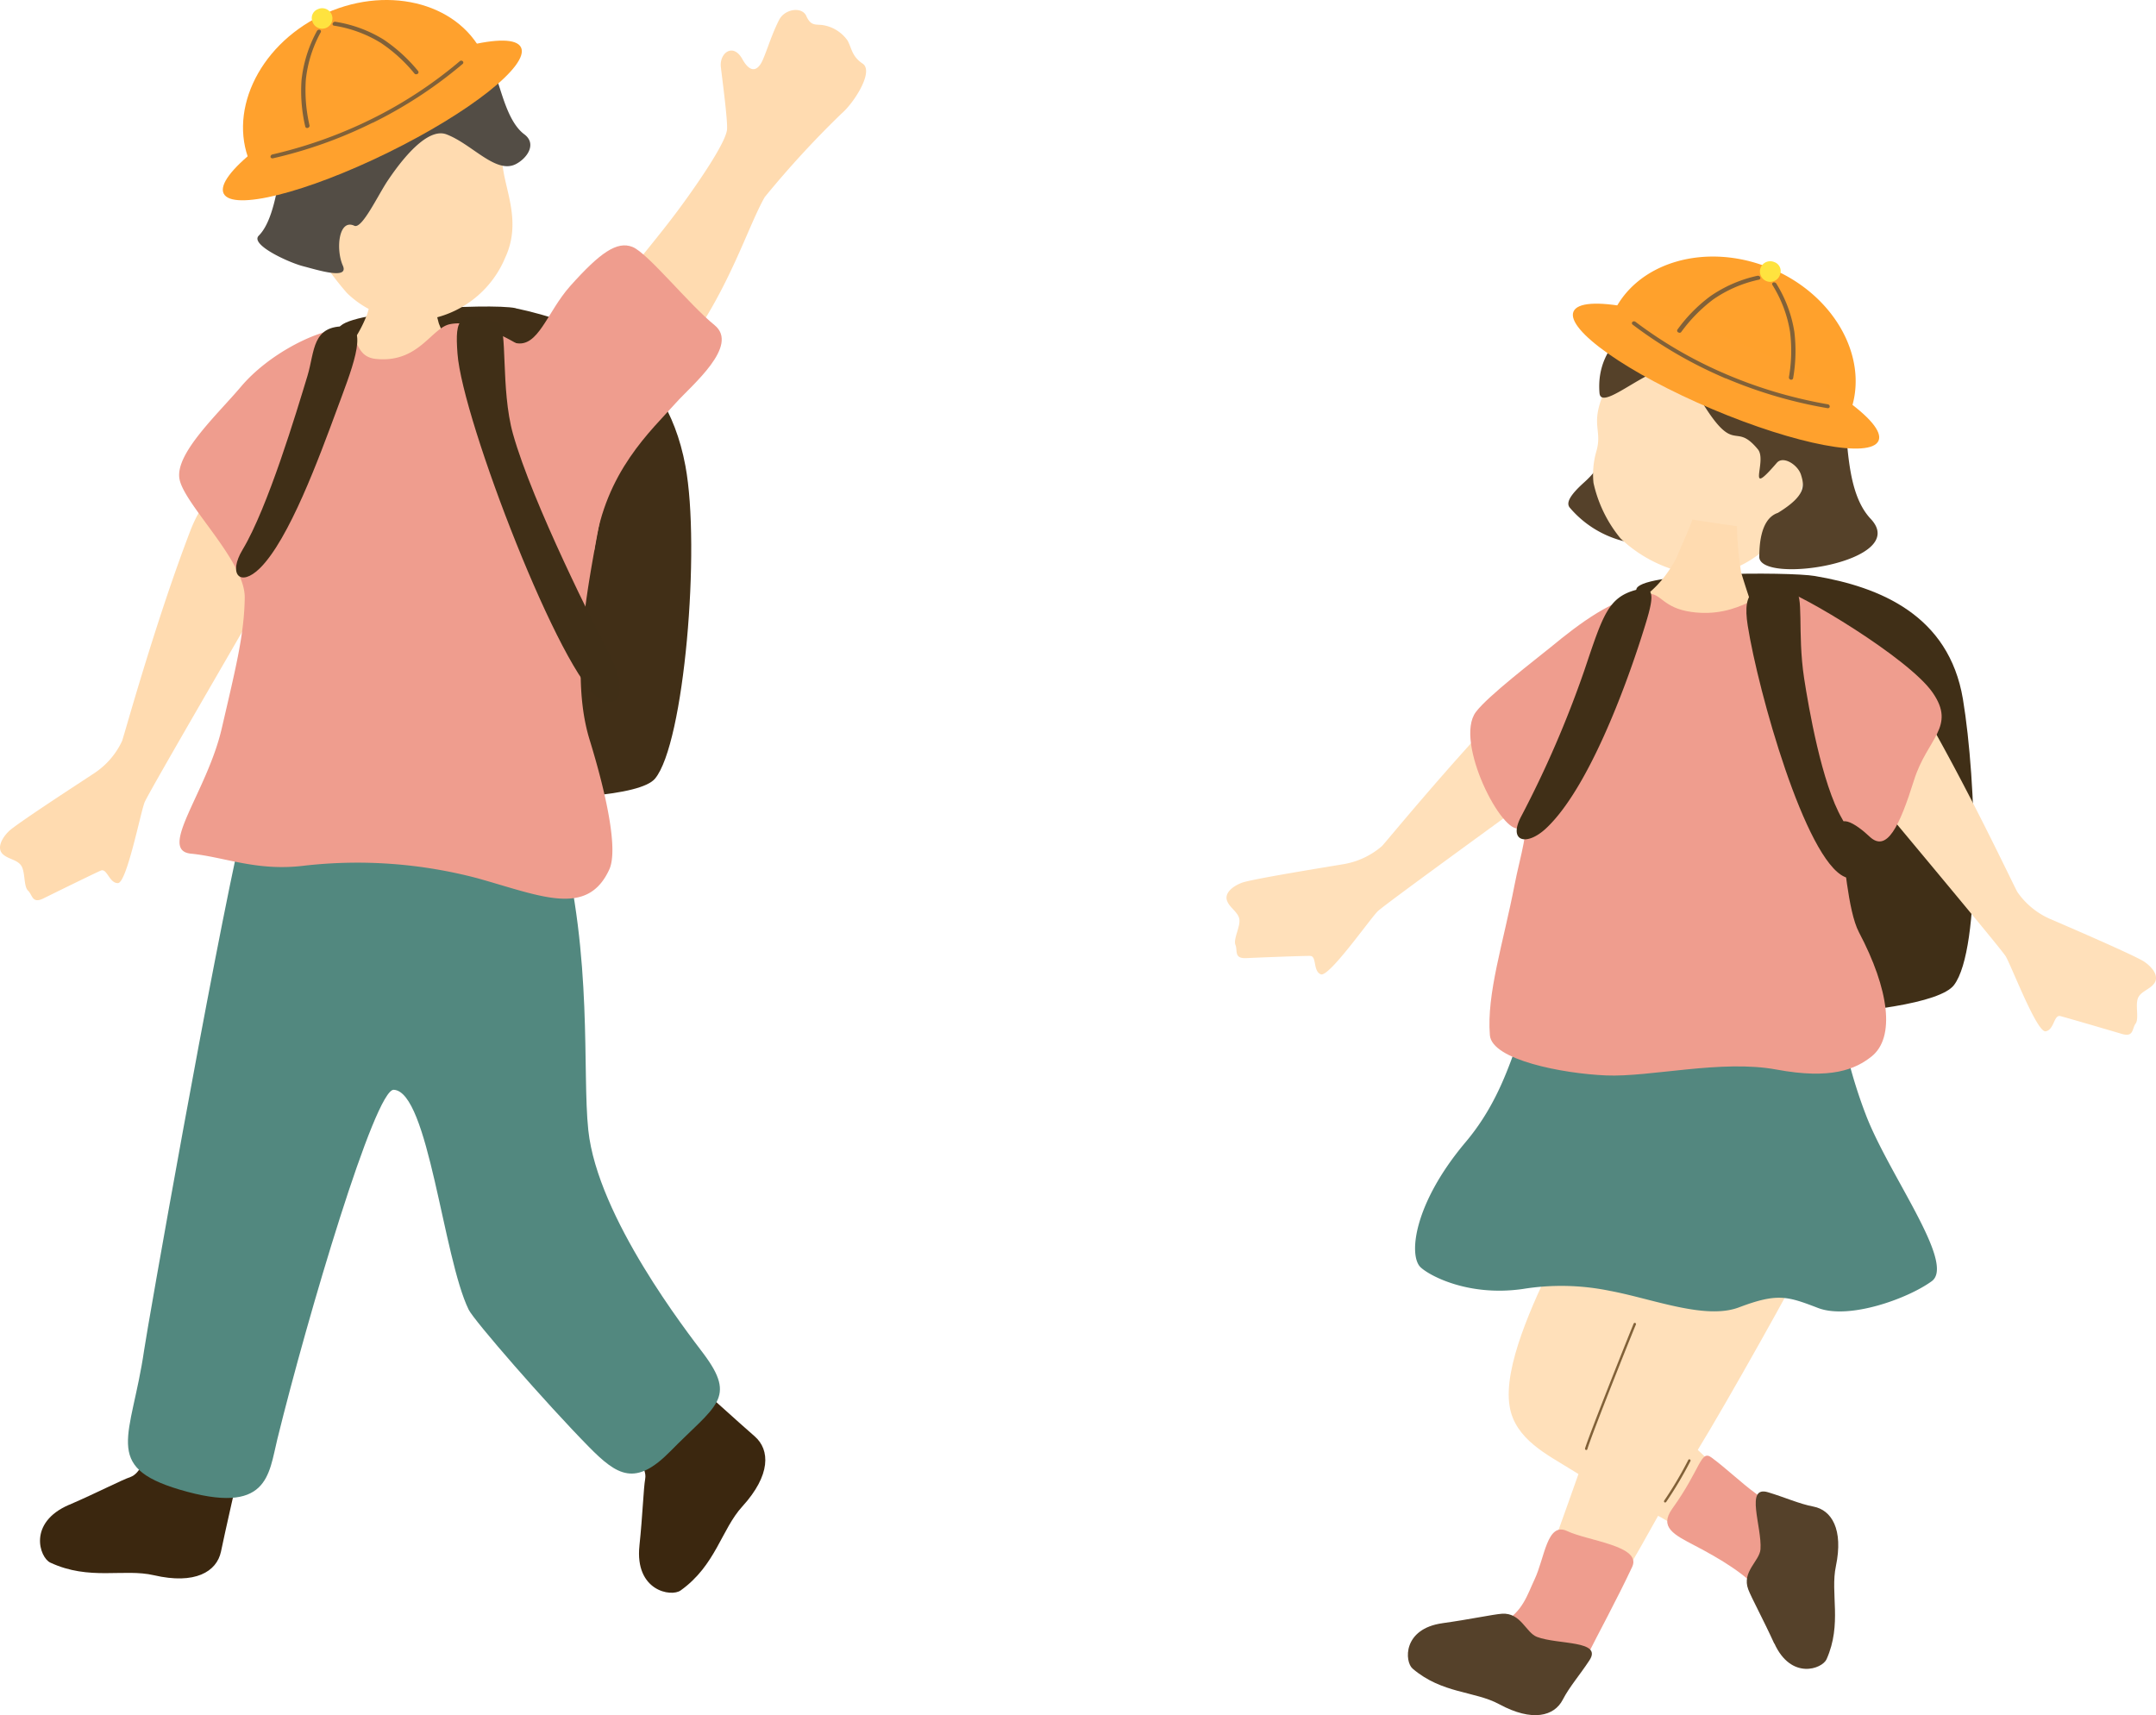 <svg xmlns="http://www.w3.org/2000/svg" width="175.838" height="139.911" viewBox="0 0 175.838 139.911">
  <g id="グループ_2678" data-name="グループ 2678" transform="translate(-577 -4363.044)">
    <g id="グループ_2533" data-name="グループ 2533" transform="translate(-23.139 4058.56)">
      <path id="パス_20336" data-name="パス 20336" d="M732.06,415.97c.83-2.05,2.31-6.26,3.34-8.95,1.17-3.06,2.41-6.33,4.16-5.78,1.56.49,4.7,1.1,6.68,1.62,1.48.39,2.83,1.1.55,5.46-1.53,2.93-7.48,13.51-9.01,15.73-1.23,1.78-3.8,6.72-4.92,8.46-2.21,3.46-6.92.33-6.11-1.86,1.43-3.85,4.17-11.86,5.31-14.69Z" fill="#ffe0ba"/>
      <path id="パス_20337" data-name="パス 20337" d="M724.49,440.03c-2.52-.68-3.73-2.24-1.83-3.18,1.66-.82,2.08-2.37,2.63-3.52.84-1.76,1.01-4.74,2.67-3.95,1.69.8,6.09,1.2,5.3,2.91-1.17,2.51-3.08,6.05-3.43,6.78-1.25,2.6-2.51,1.73-5.34.97Z" fill="#ef9d8e"/>
      <path id="パス_20338" data-name="パス 20338" d="M717.79,436.89c2.18-.3,4.13-.72,4.85-.77,1.54-.1,1.95,1.55,2.85,1.89,1.71.65,5.37.26,4.28,1.91-.8,1.22-1.64,2.17-2.18,3.22-.69,1.33-2.47,1.83-5.18.36-1.99-1.08-4.66-.85-7.06-2.9-.66-.56-.83-3.26,2.45-3.71Z" fill="#55412a"/>
      <path id="パス_20339" data-name="パス 20339" d="M728.28,424.36c-1.87-1.18-4.58-2.45-5.02-5.16-.53-3.19,1.87-8.37,3.69-12.13,1.68-3.49,3.35-3.21,8.03-.53,1.33.76,3.26,2.19.16,6.66-1.88,2.72-2.76,4.18.22,6.61,1.67,1.37,2.72,2.47,4.23,3.88,3.01,2.79-.66,6.52-2.68,5.32-3.53-2.09-6.05-3.03-8.63-4.65Z" fill="#ffe0ba"/>
      <path id="パス_20340" data-name="パス 20340" d="M747.49,432.61c-1.11,2.36-2.55,3.37-3.84,1.69-1.03-1.34-3.18-2.64-5.27-3.73-1.73-.9-2.93-1.51-1.86-3.01,2.36-3.29,2.31-4.85,3.21-4.18,1.24.92,2.38,2.03,3.59,2.92,2.34,1.69,5.41,3.66,4.16,6.31Z" fill="#ef9d8e"/>
      <path id="パス_20341" data-name="パス 20341" d="M744.84,438.55c-.91-2-1.87-3.75-2.12-4.42-.54-1.44.93-2.31,1-3.27.13-1.82-1.29-5.22.61-4.65,1.4.42,2.55.95,3.71,1.17,1.47.28,2.46,1.84,1.83,4.86-.47,2.22.52,4.71-.76,7.59-.35.79-2.89,1.73-4.26-1.29Z" fill="#55412a"/>
      <path id="パス_20342" data-name="パス 20342" d="M726.18,385.11c1.79-.95,8.16-.19,11.9-.25,3.63-.06,5.39.7,9.41.13,3.15-.45,1.97,2.99,4.83,10.45,1.89,4.92,7.35,12.12,5.36,13.56s-6.75,3.14-9.26,2.18-3.31-1.24-6.46-.05c-2.75,1.04-7.07-.71-10.53-1.35a19.68,19.68,0,0,0-7.1-.15c-4.48.64-7.66-1.12-8.34-1.78-.98-.96-.56-5.17,3.68-10.2s4.21-10.53,6.5-12.55Z" fill="#53877f"/>
      <path id="パス_20343" data-name="パス 20343" d="M748.15,351.47c5.29.89,10.93,3.18,12.08,10.04,1.12,6.73,1.52,20.38-.73,23.33s-25.01,3.35-28.4,1.41,2.49-31.62,2.49-33.65c0-1.47,12.45-1.49,14.57-1.13Z" fill="#402f17"/>
      <path id="パス_20344" data-name="パス 20344" d="M750.17,357.91c1.22-.46,3.89-.37,6.13,3.41,4.11,6.91,8.13,15.55,8.38,15.94a6.327,6.327,0,0,0,2.65,2.18c1.21.52,6.99,3.01,7.7,3.5s1.18,1.18.83,1.72-1.14.68-1.36,1.26.11,1.67-.19,2.07-.13,1.13-1.13.83-4.46-1.31-5-1.45-.5,1.14-1.21,1.24-2.75-5.25-3.24-6.1-16.53-19.83-17.16-20.88c-.24-.4,3.61-3.72,3.61-3.72Z" fill="#ffe0ba"/>
      <path id="パス_20345" data-name="パス 20345" d="M731.64,358.27c-1.07-.75-3.68-1.3-6.78,1.81-5.67,5.7-11.68,13.09-12.01,13.42a6.411,6.411,0,0,1-3.1,1.47c-1.3.22-7.52,1.22-8.32,1.52s-1.43.86-1.22,1.46.94.94,1.01,1.55-.51,1.59-.32,2.06-.15,1.13.89,1.08,4.64-.19,5.2-.18.21,1.23.87,1.5,3.94-4.42,4.63-5.13,20.86-15.2,21.74-16.07c.33-.33-2.59-4.49-2.59-4.49Z" fill="#ffe0ba"/>
      <g id="グループ_2530" data-name="グループ 2530">
        <path id="パス_20346" data-name="パス 20346" d="M735.93,339.05c-2.41-2.31-3.68-2.52-4.01-.81-.77,3.29-1.17,4.32-2.58,5.59-1.2,1.08-1.5,1.7-1.16,2.08a8.449,8.449,0,0,0,6.59,2.97c2.28-.01,1.9-3.31,2.33-5.27a4,4,0,0,0-1.16-4.55Z" fill="#55412a"/>
        <path id="パス_20347" data-name="パス 20347" d="M745.29,348.05c-2.15,2.61-4.99,3.61-7.18,3.26a11.161,11.161,0,0,1-5.8-2.9,10.752,10.752,0,0,1-2.21-4.54,6.8,6.8,0,0,1,.24-2.59c.57-2.01-.85-2.2,1.26-6.1.64-1.18,4.28-6.51,10.23-5.89,5.23.54,7.96,13.3,3.45,18.76Z" fill="#ffe0ba"/>
        <path id="パス_20348" data-name="パス 20348" d="M737.89,335.4c-1.11-3.35-7.14,3.12-7.3,1.14-.35-4.28,3.51-6.36,6.57-7.37a13.368,13.368,0,0,1,4.43-.96c3.96.01,8.45,3.8,8.89,8.64.36,3.86.26,7.86,2.23,9.96,3.32,3.53-9.16,5.41-9.09,3.07.02-.55-.02-3.05,1.52-3.56,2.35-1.44,2.14-2.26,1.89-3.09s-1.46-1.6-1.98-.99c-2.6,3.02-.75-.14-1.54-1.1-2.15-2.61-1.79,1.34-5.63-5.72Z" fill="#554129"/>
      </g>
      <path id="パス_20349" data-name="パス 20349" d="M746.13,358.51c-.45-.45-2.32-3.53-3.27-5.09-.33-.98-.58-1.78-.72-2.25a27.46,27.46,0,0,1-.34-3.77c-.38-.03-3.36-.48-3.65-.54-.07.41-.83,2.01-1.25,3.06a9.716,9.716,0,0,1-1.59,2.28c-.89.94-2.73,2.29-3.67,3.22-2.48,2.45,15.62,4.22,14.49,3.09Z" fill="#ffdbb0"/>
      <path id="パス_20350" data-name="パス 20350" d="M734.56,352.93c1.06-.08,1.18,1.14,3.51,1.47,4,.57,6.03-2.05,7.42-1.8s10.31,5.55,12.27,8.38c1.94,2.8-.45,3.73-1.52,7.15-1.18,3.75-2.21,5.93-3.62,4.6-1.03-.98-2.95-2.33-2.37.16.32,1.38.57,5.87,1.5,7.64,2.46,4.66,2.98,8.59,1.02,10.14-1.3,1.03-3.28,1.89-7.75,1.06s-10.31.63-13.88.48-9.32-1.27-9.49-3.28c-.28-3.36,1.1-7.54,2.02-12.3.43-2.25,1.37-5.11.43-4.61-1.39.73-5.4-7.05-3.59-9.46.98-1.31,4.87-4.28,6.12-5.3,2.28-1.88,5.2-4.12,7.91-4.32Z" fill="#ef9d8e"/>
      <g id="グループ_2532" data-name="グループ 2532">
        <path id="パス_20351" data-name="パス 20351" d="M750.91,338.42c1.86-4.38-.96-9.77-6.29-12.02s-11.16-.53-13.01,3.85a1.8,1.8,0,0,0-.08.21l19.24,8.29.15-.33Z" fill="#ffa12c"/>
        <path id="パス_20352" data-name="パス 20352" d="M753.35,340.43c-.63,1.48-6.71.33-13.58-2.58s-11.93-6.47-11.3-7.95,6.71-.33,13.58,2.58S753.98,338.95,753.35,340.43Z" fill="#ffa12d"/>
        <path id="パス_20353" data-name="パス 20353" d="M745.33,326.83a.84.84,0,1,1-.49-.97A.775.775,0,0,1,745.33,326.83Z" fill="#ffe33f"/>
        <path id="パス_20354" data-name="パス 20354" d="M740.87,335.35c-.18-.08-.35-.15-.52-.23a35.617,35.617,0,0,1-7.05-4.15.147.147,0,0,1-.02-.23.2.2,0,0,1,.25,0,35.073,35.073,0,0,0,6.95,4.08,37.259,37.259,0,0,0,8.71,2.64.193.193,0,0,1,.18.18.15.15,0,0,1-.18.14,37.189,37.189,0,0,1-8.31-2.44Z" fill="#816138"/>
        <g id="グループ_2531" data-name="グループ 2531">
          <path id="パス_20355" data-name="パス 20355" d="M737.04,331.6h-.02a.157.157,0,0,1-.08-.22,12.51,12.51,0,0,1,2.67-2.72,10.755,10.755,0,0,1,3.86-1.68.2.2,0,0,1,.23.13.142.142,0,0,1-.12.19,10.362,10.362,0,0,0-3.73,1.62,12.7,12.7,0,0,0-2.59,2.64.168.168,0,0,1-.22.05Z" fill="#816138"/>
          <path id="パス_20356" data-name="パス 20356" d="M746.16,335.45a.19.19,0,0,1-.12-.2,12.609,12.609,0,0,0,.09-3.7,10.3,10.3,0,0,0-1.43-3.81.138.138,0,0,1,.05-.21.218.218,0,0,1,.25.07,10.539,10.539,0,0,1,1.48,3.94,12.974,12.974,0,0,1-.1,3.81.17.17,0,0,1-.22.1h-.02Z" fill="#816138"/>
        </g>
      </g>
      <path id="パス_20357" data-name="パス 20357" d="M733.58,352.6c1.78-.47,1.4.82.41,3.92-1.26,3.93-4.28,12.25-7.73,15.51-1.63,1.54-3.16,1.1-2.04-.98a86.115,86.115,0,0,0,5.12-11.84c1.52-4.51,1.94-6,4.24-6.61Z" fill="#402f17"/>
      <path id="パス_20358" data-name="パス 20358" d="M746.48,352.66c-3.27-.68-4.27-.1-3.8,2.86.85,5.37,4.69,19.07,7.9,20.49,2.05.9.99-2.69-.2-4.73-1.67-2.87-2.74-9.13-3.1-11.46-.58-3.79.03-6.98-.79-7.15Z" fill="#402f17"/>
      <path id="パス_20359" data-name="パス 20359" d="M729.51,422.76h-.03a.109.109,0,0,1-.07-.12c.34-1.13,3.58-9.27,3.96-10.17a.1.1,0,1,1,.18.08c-.48,1.14-3.64,9.07-3.95,10.15a.1.1,0,0,1-.09.07Z" fill="#816138"/>
      <path id="パス_20360" data-name="パス 20360" d="M735.95,427.05a.1.1,0,0,1-.06-.02.1.1,0,0,1-.02-.14,30.937,30.937,0,0,0,1.95-3.29.1.1,0,1,1,.18.08,31.557,31.557,0,0,1-1.97,3.32.091.091,0,0,1-.08.04Z" fill="#816138"/>
    </g>
    <g id="グループ_2545" data-name="グループ 2545" transform="translate(9.861 4048.56)">
      <path id="パス_20410" data-name="パス 20410" d="M588.12,353.41c-1.28-.25-3.9.3-5.47,4.4-2.88,7.51-5.39,16.7-5.56,17.13a6.367,6.367,0,0,1-2.24,2.6c-1.1.73-6.38,4.15-6.99,4.75s-.96,1.37-.53,1.83,1.24.47,1.56,1.01.17,1.66.54,2.01.32,1.09,1.25.63,4.17-2.05,4.68-2.27.69,1.04,1.4,1.02,1.82-5.64,2.16-6.56,12.93-22.34,13.38-23.49c.17-.43-4.18-3.06-4.18-3.06Z" fill="#ffdbb0"/>
      <path id="パス_20411" data-name="パス 20411" d="M619.29,440.56c.26-2.44.33-4.66.47-5.45.3-1.69-3.51-3.93-2.9-4.81,1.16-1.67,4.12-6,5.61-4.37,1.1,1.2,5.23,4.85,6.22,5.72,1.26,1.1,1.32,3.16-1,5.71-1.71,1.86-2.17,4.81-5.04,6.86-.78.56-3.75.03-3.36-3.65Z" fill="#3b270f"/>
      <path id="パス_20412" data-name="パス 20412" d="M572.79,437.23c2.25-.97,4.22-2,4.98-2.26,1.62-.57,1.7-4.98,2.77-4.88,2.03.19,7.25.65,6.56,2.75-.5,1.55-1.67,6.93-1.94,8.22-.35,1.63-2.11,2.7-5.47,1.92-2.46-.57-5.26.46-8.45-1.03-.87-.41-1.86-3.26,1.54-4.72Z" fill="#3b270f"/>
      <path id="パス_20413" data-name="パス 20413" d="M578.89,424.64c.28-1.96,5.56-31.92,8.03-42.74.91-3.87,5.79-4.25,15.73-3.4,1.76.02,8.74-1.58,10.21,4.03,2.65,10.17,1.75,19.36,2.26,24.15.76,7.12,8.09,16.49,9.39,18.22,2.76,3.68.98,4.22-2.69,7.96-2.85,2.9-4.32,2.02-6.66-.36-3.5-3.56-9.37-10.3-9.8-11.19-2.08-4.26-3.28-17.8-6.11-17.93-1.52-.07-6.99,18.33-9.49,28.49-.72,2.93-.73,6.28-7.99,4.12-6.31-1.88-3.91-4.29-2.88-11.35Z" fill="#52887f"/>
      <path id="パス_20414" data-name="パス 20414" d="M609.19,339.63c5.25,1.11,12.16,3.75,13.85,12.86,1.25,6.71-.1,22.66-2.48,25.51s-27.41,1.55-30.71-.54,4.85-34.1,4.93-36.14c.06-1.47,12.3-2.14,14.41-1.7Z" fill="#412f17"/>
      <path id="パス_20415" data-name="パス 20415" d="M608.38,335.41a8.367,8.367,0,0,1-6.06,5.07,7.82,7.82,0,0,1-6.88-2.09,23.175,23.175,0,0,1-2.15-2.87c-3.24-5.87-.82-13.31,5.25-15.07,4.31-1.25,8.87,2.29,9.62,7.75.27,2,1.46,4.45.22,7.22Z" fill="#ffdbb0"/>
      <path id="パス_20416" data-name="パス 20416" d="M608.08,348.4c-.54-.44-2.92-3.57-4.12-5.16-.47-1.03-.83-1.87-1.03-2.37a29.488,29.488,0,0,1-.79-4.06c-.41,0-3.7-.14-4.03-.17-.04.45-.68,2.28-1.02,3.46a10.877,10.877,0,0,1-1.47,2.66c-.86,1.12-2.71,2.8-3.62,3.91-2.42,2.94,17.44,2.82,16.09,1.72Z" fill="#ffdbb0"/>
      <path id="パス_20417" data-name="パス 20417" d="M607.04,319.76a16.975,16.975,0,0,0-5.07-2.5c-4.31-1.3-8.38,1.63-9.89,3.74-1.07,1.5-1.32,4.83-2.01,7.44-.33,1.25-.63,4.07-1.83,5.27-.72.73,2.42,2.18,3.62,2.49s3.76,1.13,3.24-.05c-.59-1.33-.34-3.85.94-3.25.62.29,1.91-2.47,2.72-3.68,1.8-2.68,3.54-4.24,4.78-3.78,2.06.77,4.01,3.23,5.63,2.45.92-.45,1.8-1.65.73-2.45-1.75-1.31-2.04-5.04-2.87-5.69Z" fill="#534d45"/>
      <path id="パス_20418" data-name="パス 20418" d="M594.78,341.33c1.8-.12.99,2.21,3,2.43,3.5.37,4.53-2.52,6.05-2.83,2.81-.58,7.29,2.57,10.01,4.83,2.9,2.41,3.22,3.69,2.96,6.44-.54,5.66-3.71,15.7-1.57,22.64,1.33,4.33,2.35,8.94,1.6,10.57-1.79,3.9-5.55,2.17-10.73.72a38.357,38.357,0,0,0-14.15-1.03c-3.87.48-6.48-.71-9.23-.98s1.3-5.03,2.5-10.2,1.83-7.69,1.88-10.67-4.92-7.58-5.32-9.68c-.4-2.07,3.12-5.3,5-7.53,2.25-2.67,6.08-4.56,8.02-4.69Z" fill="#ef9d8e"/>
      <path id="パス_20419" data-name="パス 20419" d="M595.43,341.11c1.84.08.29,3.77-.83,6.82-1.43,3.87-3.88,10.56-6.27,12.91-1.6,1.57-2.62.49-1.4-1.53,2.05-3.41,4.4-11.25,5.28-14.15.62-2.03.34-4.18,3.22-4.05Z" fill="#402f17"/>
      <path id="パス_20420" data-name="パス 20420" d="M607.77,340.82c-3.2-.96-3.54-.48-3.32,2.5.39,5.42,8.54,26.5,11.62,28.18,1.96,1.08,1.97-1.34.88-3.43-1.18-2.25-6.38-12.52-7.97-18.18C607.94,346.2,608.58,341.06,607.77,340.82Z" fill="#402f17"/>
      <g id="グループ_2544" data-name="グループ 2544">
        <path id="パス_20421" data-name="パス 20421" d="M587.7,328.12c-2.1-4.27.41-9.81,5.6-12.36s11.11-1.16,13.21,3.11l.09.21-18.74,9.36c-.06-.11-.12-.21-.17-.32Z" fill="#ffa12d"/>
        <path id="パス_20422" data-name="パス 20422" d="M585.38,330.27c.71,1.45,6.71-.05,13.41-3.34s11.55-7.13,10.84-8.58-6.71.05-13.41,3.34S584.67,328.82,585.38,330.27Z" fill="#ffa12d"/>
        <path id="パス_20423" data-name="パス 20423" d="M592.62,316.24a.835.835,0,1,0,.43-1A.77.77,0,0,0,592.62,316.24Z" fill="#ffe33f"/>
        <path id="パス_20424" data-name="パス 20424" d="M597.55,324.5c.17-.09.34-.17.51-.26a35.838,35.838,0,0,0,6.81-4.54.146.146,0,0,0,0-.23.186.186,0,0,0-.25.02,35.407,35.407,0,0,1-6.71,4.47,37.171,37.171,0,0,1-8.54,3.12.2.2,0,0,0-.17.19c0,.09.09.14.19.13a36.551,36.551,0,0,0,8.15-2.91Z" fill="#816138"/>
        <g id="グループ_2543" data-name="グループ 2543">
          <path id="パス_20425" data-name="パス 20425" d="M601.16,320.53a.031.031,0,0,0,.02-.01.164.164,0,0,0,.07-.23,13.072,13.072,0,0,0-2.81-2.57,10.589,10.589,0,0,0-3.95-1.46.209.209,0,0,0-.22.14.136.136,0,0,0,.13.18,10.322,10.322,0,0,1,3.81,1.41,12.557,12.557,0,0,1,2.73,2.49.168.168,0,0,0,.22.04Z" fill="#816138"/>
          <path id="パス_20426" data-name="パス 20426" d="M592.28,324.9a.169.169,0,0,0,.1-.2,12.728,12.728,0,0,1-.3-3.69,10.264,10.264,0,0,1,1.21-3.88.14.14,0,0,0-.06-.21.193.193,0,0,0-.24.09,10.713,10.713,0,0,0-1.26,4.02,12.762,12.762,0,0,0,.31,3.8.162.162,0,0,0,.22.08h.02Z" fill="#816138"/>
        </g>
      </g>
      <path id="パス_20427" data-name="パス 20427" d="M614.56,343.79c2.75,2.97,5.46,3.49,9.02-1.66,3.22-4.65,4.62-9.28,5.93-11.57a78.991,78.991,0,0,1,6.27-6.82c.98-.83,2.67-3.43,1.71-4.07-.87-.58-.88-1.23-1.22-1.87a3.049,3.049,0,0,0-2.11-1.28c-.54-.05-.91.06-1.26-.73s-1.76-.59-2.22.32c-.61,1.2-.94,2.37-1.34,3.28-.31.7-.9,1.27-1.66-.09s-1.88-.48-1.75.65.58,4.48.5,5.13c-.14,1.13-2.47,4.48-3.7,6.16-1.81,2.49-3.93,4.87-5.93,7.62-1.43,1.97-3.29,3.77-2.22,4.92Z" fill="#ffdbb0"/>
      <path id="パス_20428" data-name="パス 20428" d="M615.63,359.24c.89-6.3,4.57-9.58,6.65-11.91,1.24-1.39,5.21-4.65,3.13-6.33s-5.42-5.86-6.68-6.37-2.65.46-5.08,3.18c-1.91,2.14-2.61,5.08-4.48,4.65-3.07-.71,6.06,19.65,6.46,16.79Z" fill="#ef9d8e"/>
    </g>
  </g>
</svg>
